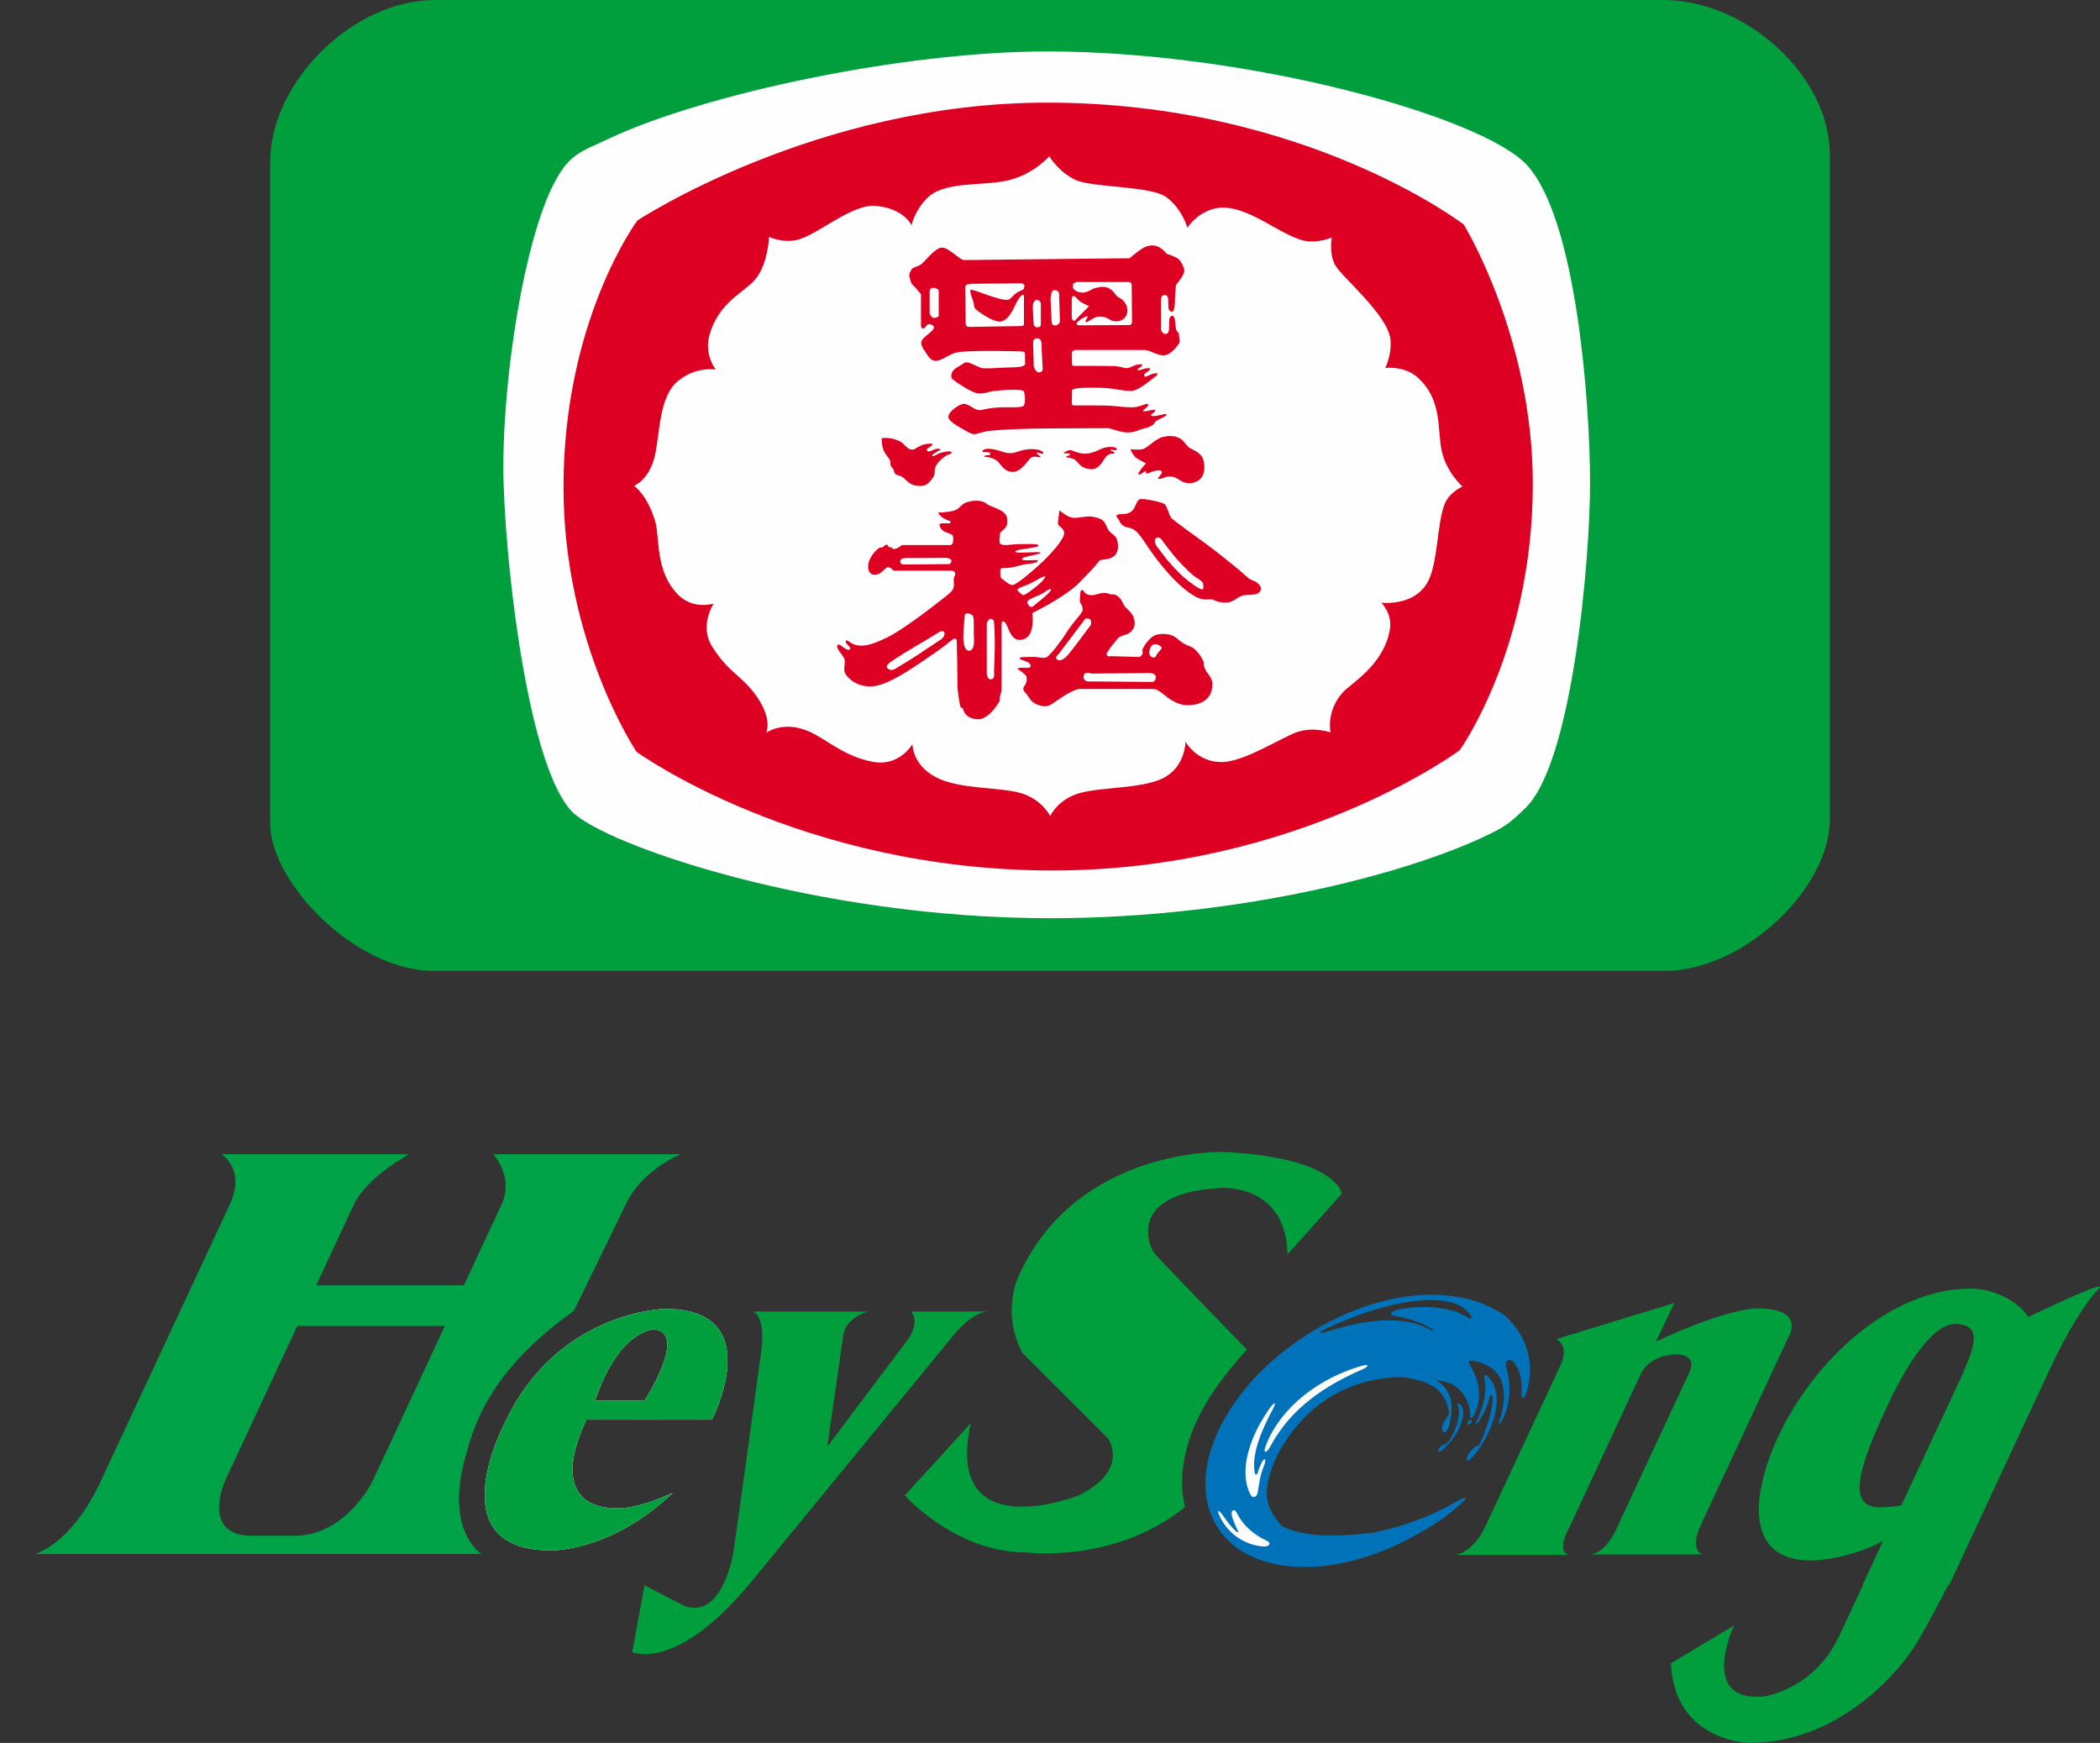 <?xml version="1.0" encoding="UTF-8" standalone="no"?>
<svg
   height="146.023"
   viewBox="0 0 175.935 146.023"
   width="175.935"
   version="1.1"
   id="svg595"
   sodipodi:docname="黑松HeySong _ 黑松股份有限公司 (1).svg"
   inkscape:version="1.1.1 (3bf5ae0d25, 2021-09-20)"
   xmlns:inkscape="http://www.inkscape.org/namespaces/inkscape"
   xmlns:sodipodi="http://sodipodi.sourceforge.net/DTD/sodipodi-0.dtd"
   xmlns="http://www.w3.org/2000/svg"
   xmlns:svg="http://www.w3.org/2000/svg">
  <rect x="0" y="0" width="175.935" height="146.023" fill="#333333" stroke="none"/>
  <defs
     id="defs599" />
  <sodipodi:namedview
     id="namedview597"
     pagecolor="#505050"
     bordercolor="#ffffff"
     borderopacity="1"
     inkscape:pageshadow="0"
     inkscape:pageopacity="0"
     inkscape:pagecheckerboard="1"
     showgrid="false"
     fit-margin-top="0"
     fit-margin-left="0"
     fit-margin-right="0"
     fit-margin-bottom="0"
     inkscape:zoom="4"
     inkscape:cx="62"
     inkscape:cy="75.25"
     inkscape:window-width="3440"
     inkscape:window-height="1411"
     inkscape:window-x="1431"
     inkscape:window-y="-9"
     inkscape:window-maximized="1"
     inkscape:current-layer="g523" />
  <mask
     id="a"
     fill="#ffffff">
    <path
       d="M 0.373,1.037 H 139.025 V 90.757 H 0.373 Z"
       fill="#ffffff"
       fill-rule="evenodd"
       id="path453" />
  </mask>
  <mask
     id="b"
     fill="#ffffff">
    <path
       d="M 3.1906e-4,0.283 H 179.771 V 53.181 H 3.1906e-4 Z"
       fill="#ffffff"
       fill-rule="evenodd"
       id="path456" />
  </mask>
  <g
     fill="none"
     fill-rule="evenodd"
     id="g593"
     transform="translate(-1.934,-4.43)">
    <g
       transform="translate(20,-1)"
       id="g523"
       style="display:inline">
      <path
         d="m 121.316,86.777 c 6.775,0 13.92,-6.953 13.92,-12.712 V 18.429 c 0,-6.778 -7.145,-12.998 -13.92,-12.998 H 18.342 c -6.772,0 -13.776,6.805 -13.776,13.585 v 55.422 c 0,4.797 7.004,12.339 13.776,12.339 z"
         fill="#009e3c"
         id="path461" />
      <path
         d="M 29.208,19.406 C 30.166,18.182 31.075,17.92 33.069,16.99 40.938,13.313 57.521,9.74 69.69,9.74 c 16.811,0 36.438,5.448 40.18,9.532 4.167,4.545 5.277,20.091 5.277,26.624 0,6.536 -1.505,23.633 -5.478,27.286 -0.582,0.533 -1.118,1.183 -2.357,1.828 -6.334,3.308 -20.977,7.347 -37.393,7.347 -19.61,0 -37.256,-6.13 -40.029,-8.902 -3.537,-3.541 -5.488,-19.248 -5.761,-27.416 -0.277,-8.166 1.847,-22.488 5.079,-26.633"
         fill="#fefefe"
         id="path463" />
      <path
         d="m 69.643,14.027 c 21.645,0 34.922,10.215 34.922,10.215 0,0 5.785,9.393 5.785,21.716 0,13.814 -6.122,22.323 -6.122,22.323 0,0 -13.546,10.077 -34.109,10.077 -21.17,0 -34.855,-9.941 -34.855,-9.941 0,0 -6.121,-9.054 -6.121,-22.19 0,-14.022 6.191,-22.326 6.191,-22.326 0,0 14.971,-9.873 34.309,-9.873"
         fill="#de0023"
         id="path465" />
      <path
         d="m 58.304,24.311 c 0,0 0.189,-1.077 1.201,-2.185 1.426,-1.565 4.624,-1.086 6.801,-1.565 2.178,-0.478 3.539,-2.037 3.539,-2.037 0,0 0.749,1.292 2.18,1.972 1.426,0.68 6.4,0.475 7.688,1.494 1.295,1.025 1.704,2.524 1.704,2.524 0,0 0.592,-1.017 1.909,-1.499 2.552,-0.953 5.515,1.975 7.76,2.553 1.191,0.302 2.42,-0.24 2.42,-0.24 0,0 -0.243,1.292 0.267,2.283 0.514,0.987 4.505,4.231 4.658,6.328 0.097,1.257 -0.437,2.314 -0.437,2.314 0,0 1.582,-0.185 2.653,0.754 2.18,1.902 1.671,4.421 2.078,6.226 0.411,1.801 1.733,2.959 1.733,2.959 0,0 -1.102,0.477 -1.495,1.466 -0.645,1.63 -0.555,4.926 -1.401,6.498 -1.121,2.107 -3.909,1.772 -3.909,1.772 0,0 0.976,0.899 0.71,2.311 -0.553,2.959 -3.238,4.421 -3.943,5.211 -1.399,1.562 -1.021,3.335 -1.021,3.335 0,0 -1.468,-0.511 -2.862,0 -1.281,0.466 -4.225,2.369 -6.056,2.479 -2.213,0.143 -3.232,-1.698 -3.232,-1.698 0,0 0.028,1.907 -1.634,2.926 -1.669,1.023 -5.309,0.853 -7.179,1.367 -1.875,0.507 -2.52,1.939 -2.52,1.939 0,0 -0.645,-1.366 -2.418,-1.911 -1.773,-0.541 -5.21,-0.301 -7.18,-1.356 -1.976,-1.057 -1.942,-2.759 -1.942,-2.759 0,0 -1.06,1.866 -3.233,1.494 -2.794,-0.476 -4.253,-2.278 -6.063,-2.785 -1.8,-0.516 -2.955,0.337 -2.955,0.337 0,0 0.538,-1.057 -0.715,-2.924 -1.259,-1.875 -2.468,-2.079 -3.849,-4.359 -1.054,-1.734 0.17,-3.541 0.17,-3.541 0,0 -1.711,0.556 -2.991,-0.744 -1.946,-1.974 -1.512,-4.772 -1.912,-6.13 -0.638,-2.207 -1.767,-2.993 -1.767,-2.993 0,0 1.223,-0.479 1.703,-2.381 0.48,-1.909 0.323,-5 1.937,-6.366 1.528,-1.295 3.201,-0.987 3.201,-0.987 0,0 -0.975,-1.206 -0.547,-2.829 0.787,-2.929 3.055,-3.637 3.986,-4.898 0.947,-1.292 1.023,-3.402 1.023,-3.402 0,0 1.129,0.585 2.452,0.236 1.659,-0.439 4.489,-2.988 6.462,-2.823 2.419,0.206 3.024,1.637 3.024,1.637"
         fill="#fefefe"
         id="path467" />
      <g
         fill="#de0023"
         id="g485">
        <path
           d="m 67.517,60.488 c 0,0 0.763,-0.036 1.156,-0.017 0.389,0.017 0.63,0.133 0.921,0.033 0.289,-0.104 1.29,-1.432 1.664,-2.041 0.631,-1.021 1.38,-1.655 1.38,-1.94 0,-0.289 -0.083,-0.427 -0.187,-0.563 -0.099,-0.134 -0.014,-0.492 -0.014,-0.802 0,-0.305 0.165,-0.388 0.286,-0.204 0.118,0.187 0.273,0.327 0.632,0.34 0.355,0.021 0.658,-0.185 1.067,-0.185 0.409,0 0.425,0.104 0.575,0.118 0.157,0.02 0.243,-0.051 0.482,0.088 0.495,0.289 0.462,0.677 0.748,0.987 0.294,0.301 0.793,0.631 0.766,1.408 -0.017,0.529 -0.511,0.82 -0.72,0.883 -0.201,0.073 -0.538,0.124 -0.707,0.348 -0.169,0.22 -1.023,1.173 -0.909,1.36 0.121,0.187 0.294,0.099 0.294,0.099 l 2.437,0.071 c 0,0 0.233,-0.09 0.275,-0.307 0.033,-0.22 -0.104,-0.188 0.065,-0.492 0.169,-0.31 0.636,-0.946 1.086,-1.062 0.529,-0.13 1.107,-0.08 1.482,0.141 0.372,0.22 0.34,0.271 0.696,0.525 0.36,0.256 0.733,0.27 1.002,0.512 0.276,0.238 0.579,0.631 0.734,0.989 0.151,0.354 -0.051,0.165 0.151,0.662 0.206,0.492 0.65,0.733 0.63,1.329 -0.012,0.596 -0.22,1.426 -1.445,1.683 -1.225,0.256 -1.995,-0.342 -2.498,-0.734 -0.514,-0.393 -0.49,-0.404 -0.8,-0.527 -0.088,-0.038 -0.527,-0.038 -0.527,-0.038 h -5.978 c 0,0 -0.511,0.172 -0.883,0.396 -0.375,0.219 -0.955,0.611 -1.295,0.849 -0.342,0.238 -0.712,0.277 -1.273,0.053 -0.566,-0.222 -0.737,-0.734 -0.87,-0.87 -0.135,-0.133 -0.396,-0.398 -0.207,-0.647 0.288,-0.373 0.207,-0.628 0.207,-0.796 0,-0.173 -0.752,-0.665 -0.752,-0.665 0,0 -0.046,-0.086 0.31,-0.103 0.353,-0.017 0.781,0.103 0.781,-0.168 0,-0.276 -0.505,-0.407 -0.8,-0.511 -0.291,-0.104 0.037,-0.204 0.037,-0.204"
           id="path469" />
        <path
           d="m 75.583,48.863 c -0.185,-0.201 -0.157,-0.323 0.169,-0.354 0.321,-0.041 0.541,0.046 0.938,-0.208 0.388,-0.253 0.434,-0.987 0.762,-1.053 0.325,-0.07 1.805,0.24 2.041,0.408 0.238,0.173 0.365,0.935 0.575,1.173 0.226,0.238 1.926,1.446 3.034,2.263 1.241,0.918 2.9,2.284 3.198,2.571 0.393,0.376 0.344,0.27 0.735,0.459 0.8,0.391 0.612,1.02 0.015,1.105 -0.594,0.088 -0.834,0 -1.174,0.153 -0.342,0.157 -0.711,0.58 -1.395,0.534 -0.683,-0.057 -0.736,-0.192 -0.974,-0.262 -0.236,-0.064 -0.508,0.105 -1.102,-0.097 -0.596,-0.206 -1.739,-1.043 -2.992,-2.554 -1.264,-1.516 -1.805,-2.639 -2.29,-3.051 -0.472,-0.405 -0.696,-0.233 -1.052,-0.46 -0.354,-0.219 -0.303,-0.423 -0.49,-0.626"
           id="path471" />
        <path
           d="m 76.637,43.061 c 0,0 0.575,0.085 1.008,0 0.42,-0.085 1.07,-0.871 1.698,-1.019 0.628,-0.16 1.207,-0.086 1.567,0.2 0.354,0.288 0.421,0.579 0.814,0.782 0.395,0.208 0.902,0.427 1.036,0.973 0.138,0.543 0.12,1.343 -0.424,1.685 -0.546,0.34 -0.985,0.238 -1.291,0.12 -0.303,-0.12 -0.562,-0.408 -0.976,-0.446 -0.406,-0.032 -0.42,0.038 -0.793,0.153 -0.374,0.118 -0.374,0 -0.189,-0.204 0.189,-0.199 0.257,-0.304 0.123,-0.427 -0.138,-0.117 -0.735,0.039 -0.885,0.123 -0.157,0.085 -0.378,0.105 -0.378,0.105 v -0.209 c 0,0 -0.151,0.02 -0.275,0.136 -0.114,0.123 -0.522,0.291 -0.303,-0.067 0.222,-0.353 0.578,-0.714 0.578,-0.714 0,0 -0.388,-0.187 -0.743,-0.408 -0.363,-0.221 -0.567,-0.782 -0.567,-0.782"
           id="path473" />
        <path
           d="m 71.18,43.272 c 0.215,-0.118 0.43,-0.173 0.631,-0.078 0.206,0.103 0.708,0.267 1.142,0.243 0.437,-0.028 0.888,-0.232 1.181,-0.375 0.296,-0.148 0.592,-0.189 0.892,-0.189 0.178,0 0.372,0.037 0.453,0.129 0.088,0.098 -0.053,0.193 -0.201,0.147 -0.157,-0.049 -0.284,-0.06 -0.284,-0.019 0,0.143 0.12,0.076 0.209,0.129 0.099,0.049 0.167,0.194 -0.03,0.179 -0.196,-0.019 -0.42,0.083 -0.57,0.236 -0.15,0.155 -0.528,1.067 -1.195,1.067 -0.659,0 -0.967,-0.303 -1.166,-0.541 -0.196,-0.233 -0.372,-0.34 -0.541,-0.383 -0.168,-0.037 -0.228,-0.058 -0.355,-0.058 -0.133,0 -0.114,-0.11 0.062,-0.146 0.191,-0.032 0.264,-0.168 0.046,-0.187 -0.189,-0.017 -0.027,-0.032 -0.221,-0.017 -0.196,0.017 -0.262,-0.015 -0.053,-0.136"
           id="path475" />
        <path
           d="m 64.37,43.098 c 0.175,-0.076 0.329,-0.073 0.521,-0.064 0.308,0.02 0.741,0.144 1.045,0.246 0.297,0.104 0.419,0.111 0.694,0.111 0.27,0 0.462,-0.095 0.765,-0.187 0.309,-0.092 0.628,-0.15 1.006,-0.15 0.379,0 0.776,0.092 0.892,0.243 0.122,0.155 0.071,0.178 -0.135,0.127 -0.202,-0.046 -0.333,-0.117 -0.369,-0.039 -0.046,0.077 0.102,0.084 0.24,0.222 0.141,0.136 0.109,0.17 -0.121,0.115 -0.224,-0.051 -0.411,-0.056 -0.611,0.058 -0.157,0.097 -0.779,1.186 -1.52,1.186 -0.742,0 -1.025,-0.705 -1.302,-0.92 -0.279,-0.211 -0.652,-0.324 -0.854,-0.324 -0.201,0 -0.357,-0.071 -0.135,-0.127 0.23,-0.058 0.418,0.012 0.418,-0.143 0,-0.155 -0.298,-0.13 -0.512,-0.146 -0.214,-0.019 -0.201,-0.133 -0.021,-0.208"
           id="path477" />
        <path
           d="m 62.685,27.216 c 0.336,0 13.885,-0.15 13.885,-0.15 0,0 0.555,-0.495 1.04,-0.802 0.472,-0.304 0.921,-0.318 1.217,-0.217 0.483,0.148 0.854,0.645 0.854,0.645 0,0 0.802,0.253 1.006,0.457 0.204,0.205 0.354,0.462 0.46,0.867 0.092,0.4 -0.696,1.292 -0.696,1.292 0,0 -0.053,0.699 -0.075,1.025 -0.013,0.322 0.021,1.262 -0.289,1.205 -0.303,-0.051 -0.267,-0.444 -0.267,-0.444 l -0.019,-0.663 c 0,0 -0.051,-0.289 -0.291,-0.289 -0.233,0 -0.301,0.256 -0.301,0.256 v 2.657 c 0,0 0.083,0.337 0.356,0.353 0.267,0.019 0.303,-0.337 0.303,-0.337 l 0.037,-0.949 c 0,0 0.066,-0.227 0.219,-0.227 0.153,0 0.227,0.131 0.247,0.375 0.026,0.299 0.07,0.607 0.092,0.761 0.028,0.149 0.176,0.186 0.222,0.355 0.041,0.173 0.122,0.612 0.056,0.765 -0.075,0.155 -0.664,0.962 -1.188,1.038 -0.527,0.084 -1.273,-0.378 -1.544,-0.417 -0.277,-0.032 -0.208,-0.021 -0.208,-0.021 h -5.824 c 0,0 -0.244,0.04 -0.244,0.277 0,0.27 0.012,0.783 0.012,0.885 0,0.104 0.005,0.17 0.135,0.17 0.131,0 3.26,-0.009 3.61,0.033 0.349,0.044 0.55,0.136 0.802,0.153 0.259,0.017 0.567,-0.186 0.769,-0.252 0.204,-0.066 0.518,-0.086 0.56,-0.038 0.044,0.056 -0.063,0.155 -0.233,0.273 -0.176,0.122 -0.157,0.155 -0.123,0.196 0.033,0.044 0.407,-0.09 0.557,-0.135 0.157,-0.045 0.451,-0.032 0.451,-0.032 0,0 0.063,0.092 -0.08,0.201 -0.147,0.109 -0.392,0.289 -0.392,0.289 0,0 -0.034,0.121 0.021,0.189 0.065,0.065 0.243,-0.025 0.243,-0.025 0,0 0.236,-0.114 0.366,-0.165 0.136,-0.056 0.471,-0.076 0.471,-0.076 0,0 0.031,0.136 -0.109,0.226 -0.15,0.099 -1.439,1.263 -2.086,1.263 -0.647,0 -1.38,-0.179 -1.961,-0.23 -0.573,-0.051 -2.431,-0.099 -2.857,0.072 -0.131,0.046 -0.143,0.134 -0.143,0.134 0,0 -0.02,0.911 -0.02,1.072 0,0.16 0.163,0.169 0.163,0.169 0,0 2.597,-0.026 3.218,0.034 0.618,0.06 1.618,0.172 2.004,0.097 0.393,-0.066 0.928,-0.333 0.989,-0.252 0.174,0.219 -0.524,0.511 -0.391,0.592 0.133,0.089 0.909,-0.18 0.969,-0.095 0.136,0.183 -0.378,0.347 -0.303,0.458 0.136,0.204 1.254,-0.211 1.288,-0.104 0.069,0.222 -0.881,0.444 -0.985,0.698 -0.104,0.257 -0.585,0.434 -0.883,0.492 -0.482,0.104 -0.701,0.34 -1.367,0.34 -0.52,0 -0.815,-0.136 -1.234,-0.25 -0.43,-0.122 -0.33,-0.107 -0.33,-0.107 0,0 -3.247,0.017 -4.981,0.017 -1.736,0 -4.563,0.104 -5.278,0.243 -0.717,0.131 -0.748,0.252 -1.123,0.236 -0.182,-0.009 -0.6,-0.254 -1.059,-0.521 -0.499,-0.288 -1.021,-0.607 -1.037,-0.914 -0.006,-0.486 0.975,-1.103 1.299,-1.103 0.391,0 0.898,0.515 1.271,0.529 0.378,0.017 0.664,-0.24 2.302,-0.24 0.318,0 1.207,0.034 1.408,-0.102 0.207,-0.134 0.155,-1.036 0.037,-1.239 -0.149,-0.24 -2.366,-0.069 -2.74,0.019 -0.38,0.08 -0.544,0.185 -1.056,0.166 -0.514,-0.018 -1.931,-0.973 -2.193,-1.225 -0.186,-0.172 -0.045,-0.557 0.093,-0.71 0.234,-0.253 0.479,-0.344 0.707,-0.483 0.269,-0.168 0.15,-0.18 0.42,-0.187 0.273,-0.007 0.953,0.402 1.23,0.47 0.27,0.069 1.105,0.007 1.753,-0.024 0.639,-0.034 1.476,-0.017 1.716,-0.136 0.054,-0.028 0.173,-0.067 0.178,-0.155 0.002,-0.208 0.002,-0.659 -0.009,-0.934 -0.006,-0.08 -0.098,-0.102 -0.15,-0.121 -0.134,-0.051 -4.616,-0.121 -5.497,0.053 C 61.476,35.073 60.912,35.621 60.368,35.659 c -0.549,0.033 -0.767,-0.581 -0.989,-0.869 -0.22,-0.289 -0.328,-0.6 -0.236,-0.799 0.205,-0.444 1.215,-0.904 1.004,-1.21 -0.118,-0.167 -0.237,-0.187 -0.38,-0.187 -0.262,0 -0.221,0.325 -0.505,0.354 -0.17,0.02 -0.17,-0.218 -0.17,-0.218 v -2.651 c 0,0 -0.559,-0.669 -0.733,-0.834 -0.168,-0.179 -0.185,-0.495 -0.239,-0.649 -0.05,-0.154 0.054,-0.413 0.202,-0.617 0.159,-0.2 0.494,-0.185 0.821,-0.437 0.322,-0.258 1.123,-1.349 1.701,-1.368 0.58,-0.014 1.494,1.04 1.841,1.04"
           id="path479" />
        <path
           d="m 55.805,42.141 c 0,0 -0.031,0.698 0.206,1.123 0.238,0.428 0.373,0.529 0.457,0.666 0.085,0.134 0.021,0.321 0.104,0.527 0.085,0.204 0.207,0.252 0.207,0.252 0,0 0.054,0.323 0.185,0.446 0.131,0.12 0.423,0.097 0.663,0.307 0.243,0.205 0.548,0.625 1.212,0.678 0.667,0.051 0.844,-0.187 1.121,-0.514 0.444,-0.505 0.17,-0.645 0.361,-1.104 0.166,-0.417 0.779,-0.911 1.066,-1.004 0.483,-0.153 0.239,-0.307 -0.032,-0.27 -0.269,0.032 -0.644,0.099 -0.843,0.212 -0.63,0.37 -0.553,0.09 -0.279,-0.056 0.277,-0.156 0.155,-0.124 0.368,-0.226 0.208,-0.102 0.22,-0.118 -0.089,-0.155 -0.295,-0.027 -0.692,0.335 -0.857,0.196 -0.173,-0.134 -0.035,-0.213 0.144,-0.321 0.303,-0.188 0.247,-0.239 0.24,-0.283 -0.011,-0.044 -0.426,-0.008 -0.675,0.044 -0.206,0.045 -0.366,0.153 -0.613,0.273 -0.251,0.12 -0.129,0.165 -0.447,0.165 -0.311,0 -0.605,-0.47 -0.899,-0.64 -0.756,-0.46 -1.6,-0.317 -1.6,-0.317"
           id="path481" />
        <path
           d="m 60.521,48.371 c 0,0 0.812,0 1.362,-0.169 0.543,-0.17 0.508,-0.582 1.223,-0.746 0.68,-0.167 1.228,-0.043 1.463,0.163 0.238,0.209 0.549,0.24 1.089,0.514 0.548,0.27 0.65,0.544 0.65,0.813 0,0.276 0.065,0.477 -0.201,0.754 -0.276,0.269 -0.395,0.322 -0.395,0.49 0,0.172 -0.12,0.666 0.034,0.802 0.157,0.131 0.46,0.116 0.92,0.066 0.46,-0.049 1.092,-0.049 1.702,-0.049 0.615,0 0.802,0.155 0.252,0.271 -0.544,0.118 -1.631,0.185 -1.631,0.372 0,0.193 2.11,-0.066 2.11,0.089 0,0.155 -1.548,0.304 -1.548,0.527 0,0.22 1.357,0 1.34,0.134 -0.031,0.259 -1.015,0.259 -1.424,0.378 -0.411,0.118 -0.647,0.168 -0.973,0.221 -0.32,0.046 -0.511,-0.025 -0.697,0.065 -0.103,0.053 -0.077,0.735 0.015,0.8 0.297,0.209 0.63,0.563 0.942,0.578 0.302,0.018 1.801,-1.258 2.6,-2.023 0.802,-0.768 1.736,-1.872 1.736,-2.316 0,-0.439 -0.471,-0.538 -0.515,-0.783 -0.028,-0.236 0.122,-1.137 0.122,-1.137 0,0 0.578,0.524 1.054,0.612 0.476,0.084 1.125,-0.154 1.639,-0.088 0.508,0.07 0.896,0.208 1.082,0.497 0.187,0.284 0.207,0.511 0.413,0.744 0.204,0.24 0.514,0.34 0.613,0.647 0.102,0.31 0.238,1.021 -0.22,1.417 -0.466,0.388 -1.089,0.22 -1.244,0.407 -0.561,0.698 -1.125,1.259 -1.703,1.853 -0.58,0.595 -1.926,1.447 -2.539,1.787 -0.609,0.34 -1.373,0.735 -1.373,0.735 0,0 0.253,1.778 -0.631,2.146 -1.362,0.559 -1.327,-1.475 -1.838,-1.457 -0.079,0 -0.103,0.192 -0.103,0.192 v 5.619 c 0,0 -0.103,0.359 -0.137,0.456 -0.037,0.107 0.034,0.311 -0.067,0.478 -0.108,0.169 -0.917,1.53 -1.823,1.459 -0.898,-0.063 -1.117,-0.574 -1.189,-0.809 -0.067,-0.243 -0.194,-0.078 -0.24,-0.259 -0.053,-0.202 -0.237,-1.17 -0.237,-1.749 0,-0.582 -0.067,-3.814 -0.067,-3.814 0,0 0.015,-0.066 -0.107,-0.115 -0.112,-0.051 -0.32,0.097 -0.201,0.03 0.122,-0.07 -0.46,0.359 -0.899,0.701 -0.444,0.337 -2.536,1.782 -3.287,2.21 -0.748,0.425 -1.858,1.094 -2.843,1.054 -0.983,-0.033 -1.703,-0.538 -2.023,-1.123 -0.173,-0.305 0.069,-0.836 -0.052,-1.17 -0.121,-0.342 -0.389,-0.51 -0.562,-0.892 -0.168,-0.372 0.103,-0.388 0.324,-0.204 0.222,0.188 0.544,0.398 0.682,0.294 0.134,-0.105 0,-0.202 -0.207,-0.427 -0.207,-0.221 -0.185,-0.441 0.104,-0.27 0.291,0.17 0.406,0.343 1.019,0.374 0.611,0.03 1.31,-0.252 2.213,-0.679 0.903,-0.431 2.657,-1.704 3.369,-2.25 0.715,-0.54 1.767,-1.34 2.043,-1.634 0.273,-0.289 0.17,-0.725 0.17,-0.954 0,-0.218 0.134,-0.354 0.134,-0.525 0,-0.17 -0.269,-0.236 -0.269,-0.236 h -4.901 c 0,0 -0.224,-0.307 -0.477,-0.291 -0.256,0.017 -0.565,0.698 -1.159,0.631 -0.598,-0.071 -0.527,-0.799 -0.426,-1.109 0.104,-0.302 0.341,-0.712 0.703,-1.017 0.355,-0.308 0.231,-0.067 0.42,-0.172 0.191,-0.104 0.222,-0.237 0.356,-0.222 0.14,0.017 0.05,0.05 0.17,0.169 0.117,0.116 0.272,0.034 0.272,0.034 0,0 -0.046,0.172 0.225,0.155 0.271,-0.018 0.612,-0.325 0.612,-0.325 h 4.081 c 0,0 0.114,-0.017 0.175,-0.153 0.059,-0.138 0.083,-0.572 -0.022,-0.682 -0.101,-0.111 -0.566,-0.211 -0.77,-0.356 -0.283,-0.194 -0.307,-0.492 -0.307,-0.492 0,0 -0.046,-0.127 0.218,-0.138 0.263,-0.006 0.677,0 0.677,0 l 0.009,-0.192 c 0,0 -0.189,-0.027 -0.533,-0.215 -0.34,-0.186 -0.499,-0.492 -0.499,-0.492"
           id="path483" />
      </g>
      <g
         fill="#fefefe"
         id="g521">
        <path
           d="m 67.72,30.175 v 2.367 c 0,0.189 -0.086,0.204 -0.24,0.204 -0.206,0 -4.031,0.072 -4.326,0.072 -0.286,0 -0.318,-0.155 -0.318,-0.324 0,-0.169 -0.033,-2.707 -0.033,-2.947 0,-0.238 0.12,-0.301 0.303,-0.301 0.188,0 0.07,-0.039 0.07,-0.039 0,0 3.999,-0.044 4.218,-0.044 0.224,0 0.363,0.083 0.363,0.214 0,0.393 -0.218,0.329 -0.531,0.511 -0.492,0.286 -0.596,0.647 -0.885,0.663 -0.456,0.028 -1.207,-0.253 -1.631,-0.391 -0.427,-0.136 -1.333,-0.51 -1.449,-0.44 -0.15,0.085 0.173,0.78 0.237,1.071 0.072,0.288 0,0.343 0.153,0.511 0.154,0.172 1.347,1.054 2.024,1.07 0.68,0.017 1.127,-0.985 1.366,-1.483 0.51,-1.036 0.68,-0.715 0.68,-0.715"
           id="path487" />
        <path
           d="m 72.093,29.059 h 4.39 c 0.155,0 0.262,0.083 0.262,0.218 0,0.136 0.03,3.049 0.03,3.134 0,0.083 -0.067,0.252 -0.221,0.252 -0.153,0 -3.997,0.019 -4.2,0.019 -0.206,0 -0.327,-0.121 -0.109,-0.308 0.221,-0.186 0.312,-0.259 0.553,-0.375 0.391,-0.185 0.247,0.035 0.163,0.155 -0.083,0.116 -0.202,0.407 0.179,0.179 0.388,-0.23 0.599,-0.385 0.959,-0.385 0.634,0 0.791,0.378 1.251,0.398 0.449,0.028 0.712,-0.148 0.871,-0.365 0.162,-0.211 0.278,-0.662 0.009,-1.112 -0.262,-0.454 -0.488,-0.411 -0.718,-0.631 -0.225,-0.22 -0.278,-0.432 -0.662,-0.652 -0.381,-0.224 -0.917,-0.083 -1.204,-0.011 -0.29,0.067 -0.643,0.434 -1.161,0.363 -0.517,-0.064 -0.663,-0.392 -0.663,-0.392 V 29.202 Z"
           id="path489" />
        <path
           d="m 73.172,31.079 -1.065,1.075 c 0,0 -0.095,0.204 -0.237,0.134 -0.136,-0.066 -0.146,-0.238 -0.146,-0.238 v -1.581 c 0,0 0.033,-0.245 0.155,-0.245 0.121,0 0.395,0.363 0.58,0.492 0.186,0.125 0.712,0.363 0.712,0.363"
           id="path491" />
        <path
           d="m 78.766,50.531 c 0.221,-0.163 0.391,0 0.478,0.101 0.082,0.104 0.826,1.14 1.424,1.789 0.596,0.645 1.069,1.125 1.482,1.393 0.412,0.273 0.579,0.342 0.594,0.647 0.017,0.308 0.065,0.582 -0.765,0 -0.626,-0.44 -1.057,-0.781 -1.768,-1.563 -0.717,-0.785 -0.967,-1.208 -1.278,-1.587 -0.303,-0.372 -0.29,-0.696 -0.167,-0.78"
           id="path493" />
        <path
           d="m 72.712,62.129 c -0.007,0.342 0.33,0.389 0.33,0.389 l 5.461,0.044 c 0,0 0.245,-0.031 0.263,-0.389 C 78.782,61.813 78.274,61.813 78.274,61.813 l -4.902,0.05 c 0,0 -0.172,-0.085 -0.37,-0.066 -0.141,0.013 -0.277,0.092 -0.289,0.333"
           id="path495" />
        <path
           d="m 70.48,60.673 c -0.213,-0.185 0.129,-0.423 0.129,-0.423 l 2.247,-2.982 c 0,0 0.308,-0.083 0.427,0.072 0.121,0.153 0.039,0.441 0.039,0.441 0,0 -1.724,2.35 -2.031,2.639 -0.301,0.288 -0.611,0.441 -0.812,0.252"
           id="path497" />
        <path
           d="m 64.605,57.61 c 0,0 0.23,-0.483 0.425,-0.308 0.031,0.033 0.151,0.033 0.168,0.16 0.14,1.077 0.052,3.601 0.02,3.941 -0.037,0.393 0.131,0.904 -0.254,0.938 -0.394,0.034 -0.359,-0.614 -0.359,-0.614 z"
           id="path499" />
        <path
           d="m 62.766,56.946 c 0.025,-0.218 0.529,-0.121 0.667,0.07 0.137,0.185 0.065,1.276 0.086,1.615 0.009,0.34 0.117,1.29 -0.383,1.312 -0.37,0.015 -0.451,-0.499 -0.488,-0.888 -0.036,-0.391 0.05,-1.436 0.117,-2.11"
           id="path501" />
        <path
           d="m 56.263,61.371 c 0.305,0.425 0.85,-0.017 0.85,-0.017 0,0 1.334,-0.801 1.928,-1.206 0.593,-0.414 1.454,-0.957 1.784,-1.191 0.359,-0.259 0.368,-0.931 -0.282,-0.527 -0.704,0.424 -1.264,0.779 -1.946,1.167 -0.679,0.395 -1.212,0.737 -1.686,1.045 -0.473,0.301 -0.783,0.543 -0.647,0.728"
           id="path503" />
        <path
           d="m 57.356,52.451 c 0.012,-0.218 0.307,-0.266 0.307,-0.266 l 3.574,-0.017 c 0,0 0.417,0.052 0.407,0.253 -0.019,0.357 -0.374,0.272 -0.374,0.272 l -3.54,0.03 c 0,0 -0.388,0.056 -0.374,-0.272"
           id="path505" />
        <path
           d="m 68.074,56.08 c -0.131,-0.218 -0.116,-0.322 0.307,-0.524 0.431,-0.206 0.73,-0.285 1.054,-0.514 0.534,-0.376 0.721,-0.31 0.393,0.032 -0.32,0.342 -0.92,0.8 -1.086,0.935 -0.174,0.136 -0.409,0.494 -0.667,0.071"
           id="path507" />
        <path
           d="m 67.238,54.972 c -0.182,-0.187 0.091,-0.291 0.395,-0.407 0.309,-0.122 0.529,-0.192 1.007,-0.459 1.002,-0.581 1.002,-0.444 0.663,-0.049 -0.337,0.386 -1.023,0.883 -1.327,1.084 -0.31,0.207 -0.38,0.151 -0.477,0.052 -0.107,-0.101 -0.069,-0.037 -0.262,-0.221"
           id="path509" />
        <path
           d="m 60.113,29.546 c 0.374,0 0.465,0.233 0.465,0.233 v 2.127 c 0,0 -0.091,0.16 -0.398,0.16 -0.206,0 -0.362,-0.359 -0.362,-0.359 v -1.691 c 0,0 -0.082,-0.47 0.295,-0.47"
           id="path511" />
        <path
           d="m 68.778,30.552 c 0.303,-0.012 0.356,0.308 0.356,0.308 v 1.785 c 0,0 0,0.205 -0.276,0.205 -0.275,0 -0.322,-0.233 -0.322,-0.233 0,0 -0.052,-0.754 -0.052,-0.941 0,-0.187 -0.032,-0.51 -0.014,-0.696 0.014,-0.187 0.15,-0.418 0.308,-0.427"
           id="path513" />
        <path
           d="m 70.267,29.736 c 0.308,0 0.395,0.202 0.395,0.305 0,0.102 0.07,2.081 0.07,2.246 0,0.174 -0.102,0.375 -0.389,0.408 -0.291,0.035 -0.307,-0.307 -0.307,-0.307 l -0.089,-1.937 c 0,0 0.021,-0.716 0.32,-0.716"
           id="path515" />
        <path
           d="m 68.825,33.767 c 0.272,0 0.393,0.279 0.374,0.55 -0.015,0.265 0.089,1.798 0.089,2.023 0,0.22 -0.176,0.298 -0.359,0.286 -0.176,-0.005 -0.392,-0.388 -0.392,-0.543 0,-0.153 -0.052,-2.041 -0.052,-2.041 0,0 0.069,-0.275 0.34,-0.275"
           id="path517" />
        <path
           d="m 78.357,60.428 c 0.194,0.136 0.383,0.141 0.485,-0.143 0.065,-0.192 0.417,-0.463 0.296,-0.417 0.138,-0.053 0.182,-0.207 -0.032,-0.342 -0.213,-0.134 -0.428,-0.17 -0.594,-0.071 -0.176,0.104 -0.286,0.413 -0.291,0.599 -0.005,0.189 0.046,0.302 0.136,0.374"
           id="path519" />
      </g>
    </g>
    <g
       transform="translate(0,99)"
       id="g591">
      <path
         d="m 33.143,29.523 c 0,0 -2.213,4.571 -6.532,4.571 h -3.565 c -4.319,0 -2.273,-4.571 -2.273,-4.571 l 6.065,-13.003 h 12.368 z M 43.262,2.129 c 0,0 1.768,1.908 0.685,4.235 l -3.152,6.748 h -12.371 l 3.149,-6.748 c 1.085,-2.327 4.633,-4.235 4.633,-4.235 h -15.715 c 0,0 2.07,1.259 0.683,4.235 0,0 -8.585,18.408 -10.8,23.159 -2.519,5.402 -5.53,6.096 -5.53,6.096 h 37.421 c 0,0 -3.073,-1.91 -1.36,-8.063 0.659,-2.371 1.799,-7.112 9.104,-12.3 2.824,-5.749 4.333,-8.892 4.333,-8.892 1.388,-2.976 4.632,-4.235 4.632,-4.235 z"
         fill="#00a248"
         id="path527" />
      <g
         fill="#009e3c"
         id="g537">
        <path
           d="m 109.803,10.52 4.552,-5.095 c 0,0 -0.436,-3.054 -10.013,-3.49 0,0 -12.067,-0.331 -16.961,10.171 0,0 -1.691,3.101 0.218,6.68 l 7.162,7.159 c 0,0 1.884,2.623 -2.461,4.772 0,0 -11.323,4.468 -9.041,-6.054 l -5.521,6.054 c 0,0 4.224,4.775 10.183,4.775 0,0 7.391,0.965 13.295,-3.806 -0.629,-2.387 -0.049,-5.232 1.256,-7.795 1.394,-2.731 3.942,-5.407 3.925,-5.392 0,0 -6.966,-7.176 -7.741,-8.059 -0.373,-0.434 -2.557,-5.084 5.66,-5.49 0,0 5.374,-0.323 5.486,5.569"
           id="path529" />
        <path
           d="m 142.207,14.589 -9.872,3.025 c 0,0 1.118,0.514 0.331,2.206 l -6.236,13.376 c 0,0 -0.884,2.177 -2.544,2.494 h 9.53 c 0,0 -1.214,-0.03 0.014,-2.336 l 6.018,-12.919 c 0,0 0.72,-1.537 3.026,-1.537 0,0 1.694,0 0.977,1.537 l -5.951,12.762 c 0,0 -0.868,2.356 -2.378,2.464 h 9.443 c 0,0 -1.141,-0.326 -0.145,-2.464 l 7.316,-15.684 c 0,0 1.608,-2.461 -2.55,-2.461 0,0 -2.228,-0.157 -8.516,2.77 z"
           id="path531" />
        <path
           d="m 74.661,15.306 h -9.624 c 0,0 1.123,0.34 0.636,3.59 0,0 -2.012,14.768 -2.306,16.632 0,0 -0.9,5.608 -4.078,4.446 l -3.36,-1.726 -1.028,5.592 c 0,0 3.644,1.726 9.844,-5.73 l 16.938,-20.651 c 0,0 1.381,-1.886 2.884,-2.154 h -6.318 c 0,0 0.823,0.745 -0.214,2.294 l -6.794,9.035 1.336,-9.32 c 0,0 0.089,-1.414 2.086,-2.009"
           id="path533" />
        <path
           d="m 166.074,21.158 -4.842,10.374 c -0.413,0.131 -1.47,0.175 -1.864,0.175 -3.056,0 -1.244,-4.362 0.794,-8.725 1.39,-2.982 3.691,-6.769 5.712,-6.636 1.913,0.137 1.795,1.384 0.199,4.812 m 5.796,-5.398 c -1.015,-1.472 -2.998,-2.37 -4.872,-2.37 -6.685,0 -13.123,6.029 -16.086,12.394 -2.248,4.807 -2.836,10.376 2.712,10.376 1.573,0 4.183,-0.577 6.082,-1.648 l -1.729,3.708 h 0.037 c -0.97,2.074 -1.884,4.016 -1.987,4.247 -2.159,4.628 -6.431,5.105 -6.431,5.105 -5.394,0.37 -2.382,-5.96 -2.382,-5.96 l -5.292,3.16 c 0.277,6.56 6.529,6.682 6.529,6.682 8.734,0 13.768,-7.906 13.768,-7.906 0.556,-0.836 1.81,-3.136 2.939,-5.327 h 0.08 l 1.451,-3.11 7.122,-15.288 c 1.352,-2.894 2.987,-5.478 3.964,-6.432 0.977,-0.958 -5.904,2.37 -5.904,2.37"
           id="path535" />
      </g>
      <path
         d="m 55.924,22.78 h -4.134 c 1.972,-5.918 4.927,-5.986 4.927,-5.986 2.929,0.286 -0.793,5.986 -0.793,5.986 m 1.732,-7.694 c 0,0 -9.04,0.14 -13.429,9.546 0,0 -5.698,10.69 3.857,10.69 0,0 5.056,0.14 10.235,-4.847 0,0 -3.155,1.571 -5.156,1.286 0,0 -5.627,0.162 -2.104,-7.394 h 10.526 c 0,0 4.764,-9.281 -3.929,-9.281"
         fill="#fefefe"
         id="path539" />
      <path
         d="m 55.924,22.78 h -4.134 c 1.972,-5.918 4.927,-5.986 4.927,-5.986 2.929,0.286 -0.793,5.986 -0.793,5.986 m 1.732,-7.694 c 0,0 -9.04,0.14 -13.429,9.546 0,0 -5.698,10.69 3.857,10.69 0,0 5.056,0.14 10.235,-4.847 0,0 -3.155,1.571 -5.156,1.286 0,0 -5.627,0.162 -2.104,-7.394 h 10.526 c 0,0 4.764,-9.281 -3.929,-9.281"
         fill="#009e3c"
         id="path541" />
      <g
         fill="#0072ba"
         id="g581">
        <path
           d="m 125.203,24.578 c 0.052,-0.101 0.022,-0.19 -0.052,-0.194 -0.086,0 -0.197,0.079 -0.251,0.187 -0.054,0.103 -0.03,0.19 0.054,0.194 0.086,0 0.197,-0.079 0.248,-0.187"
           id="path543" />
        <path
           d="m 126.288,20.889 c 0.214,0.797 0.096,2.142 -0.728,3.772 -0.071,0.143 0.011,0.173 0.119,0.035 0.584,-0.752 0.886,-1.564 1.027,-2.14 0.067,-0.293 0.259,-0.317 0.276,-0.064 0.052,0.912 -0.448,2.459 -0.968,3.674 -0.011,0.019 -0.018,0.047 -0.032,0.068 -0.157,0.384 -0.265,0.324 -0.265,0.324 v 0.006 c -0.133,-0.006 -0.412,0.228 -0.647,0.547 -0.241,0.342 -0.347,0.644 -0.224,0.677 0.124,0.04 0.415,-0.206 0.666,-0.539 1.537,-1.957 2.641,-5.011 1.014,-6.553 -0.15,-0.14 -0.298,-0.054 -0.236,0.192"
           id="path545" />
        <path
           d="m 125.152,24.383 c -0.086,0 -0.197,0.079 -0.251,0.187 -0.054,0.103 -0.03,0.19 0.054,0.194 0.086,0 0.197,-0.079 0.248,-0.187 0.052,-0.101 0.022,-0.19 -0.052,-0.194"
           id="path547" />
        <path
           d="m 122.986,26.443 c -0.096,-0.022 -0.494,0.128 -0.544,0.516 -0.059,0.384 0.578,-0.293 0.578,-0.293 v -0.005 c 1.144,-1.027 2.044,-3.098 1.138,-3.654 -0.066,-0.038 -0.13,0.06 -0.088,0.155 0.23,0.59 0.071,1.621 -0.679,2.906 -0.169,0.222 -0.332,0.389 -0.406,0.374"
           id="path549" />
        <path
           d="m 129.424,22.372 c -0.014,-0.066 -0.017,-0.16 -0.017,-0.278 0,0.119 0.002,0.212 0.017,0.278"
           id="path551" />
        <path
           d="m 103.341,27.036 c -0.9,3.024 -0.317,5.656 1.444,7.406 -1.76,-1.751 -2.344,-4.382 -1.444,-7.406"
           id="path553" />
        <path
           d="m 123.319,23.687 c 0,0.01 0,0.025 0.005,0.035 -0.005,-0.01 -0.005,-0.025 -0.005,-0.035"
           id="path555" />
        <path
           d="m 125.173,24.226 c -0.019,0 -0.025,-0.01 -0.04,-0.024 0.014,0.014 0.02,0.024 0.04,0.024"
           id="path557" />
        <path
           d="m 127.885,21.746 c 0.098,0.625 0.032,1.289 -0.098,1.864 0.131,-0.575 0.197,-1.238 0.098,-1.864"
           id="path559" />
        <path
           d="m 107.241,36.015 c -0.974,-0.386 -1.802,-0.914 -2.456,-1.573 0.654,0.659 1.482,1.187 2.456,1.573"
           id="path561" />
        <path
           d="m 122.759,25.131 c 0,-0.032 0,-0.068 0.002,-0.103 -0.002,0.035 -0.002,0.071 -0.002,0.103"
           id="path563" />
        <path
           d="m 103.341,27.036 c 0.11,-0.371 0.248,-0.757 0.408,-1.144 -0.16,0.386 -0.298,0.773 -0.408,1.144"
           id="path565" />
        <path
           d="m 129.499,22.555 c -0.022,-0.007 -0.044,-0.037 -0.059,-0.089 0.014,0.052 0.037,0.082 0.059,0.089"
           id="path567" />
        <path
           d="m 129.499,22.555 c 0.094,0.059 0.253,-0.236 0.361,-0.61 -0.108,0.373 -0.268,0.668 -0.361,0.61"
           id="path569" />
        <path
           d="m 127.885,21.746 c -0.071,-0.44 -0.224,-0.868 -0.506,-1.23 0.282,0.362 0.436,0.79 0.506,1.23"
           id="path571" />
        <path
           d="m 127.608,24.65 c -0.032,0.035 -0.066,0.054 -0.084,0.044 0.018,0.01 0.052,-0.01 0.084,-0.044"
           id="path573" />
        <path
           d="m 124.102,31.138 c 0.174,-0.094 0.332,-0.167 0.443,-0.202 -0.11,0.035 -0.269,0.108 -0.443,0.202"
           id="path575" />
        <path
           d="m 127.524,24.554 c -0.012,0.084 -0.012,0.128 0,0.14 -0.012,-0.012 -0.012,-0.056 0,-0.14"
           id="path577" />
        <path
           d="m 124.981,15.866 c -1.418,-1.02 -4.072,-1.132 -5.976,-0.71 -1.044,0.344 -0.248,0.518 -0.24,0.526 1.057,0.15 2.302,0.548 3.068,1.045 0.295,0.192 0.175,0.244 -0.076,0.103 -2.332,-1.334 -5.782,-0.727 -8.292,0.062 -1.319,0.413 -1.068,0.137 -0.17,-0.278 5.528,-2.543 10.732,-3.098 11.906,-0.881 0.074,0.15 -0.073,0.244 -0.221,0.133 m 3.56,0.317 0.01,-0.01 c -0.024,-0.022 -0.047,-0.042 -0.066,-0.061 -0.586,-0.64 -1.146,-0.895 -1.146,-0.895 -0.034,-0.017 -0.052,-0.024 -0.052,-0.024 -1.081,-0.598 -2.186,-0.953 -3.298,-1.117 -0.661,-0.115 -1.369,-0.174 -2.124,-0.174 -6.928,0 -14.922,5.105 -17.861,11.405 -0.09,0.194 -0.176,0.394 -0.256,0.586 -0.16,0.388 -0.298,0.774 -0.408,1.145 -0.9,3.023 -0.317,5.654 1.444,7.405 0.654,0.659 1.481,1.187 2.456,1.573 1.139,0.45 2.472,0.694 3.994,0.694 0.398,0 0.804,-0.017 1.212,-0.049 0.406,-0.037 0.812,-0.086 1.225,-0.152 0.209,-0.035 0.413,-0.067 0.622,-0.11 1.854,-0.362 3.716,-1.038 5.486,-1.948 0.391,-0.204 0.78,-0.416 1.165,-0.64 1.277,-0.698 2.315,-1.469 3.101,-2.147 0.763,-0.659 0.775,-0.811 0.499,-0.726 -0.11,0.035 -0.27,0.107 -0.443,0.202 -0.083,0.044 -0.179,0.094 -0.27,0.15 -3.164,1.884 -6.856,2.543 -6.856,2.543 -0.244,0.028 -0.492,0.054 -0.724,0.082 -0.472,0.047 -0.912,0.086 -1.337,0.113 -0.421,0.023 -0.817,0.04 -1.195,0.04 -0.752,0.005 -1.42,-0.03 -2.006,-0.106 -0.143,-0.017 -0.286,-0.037 -0.414,-0.064 -0.415,-0.065 -0.776,-0.155 -1.102,-0.257 -0.11,-0.038 -0.211,-0.076 -0.312,-0.113 -0.199,-0.08 -0.384,-0.16 -0.553,-0.253 -0.406,-0.472 -0.745,-0.912 -0.968,-1.399 -0.138,-0.288 -0.234,-0.59 -0.271,-0.932 -0.017,-0.115 -0.024,-0.228 -0.026,-0.35 -0.01,-0.239 0.007,-0.494 0.049,-0.773 0.026,-0.138 0.054,-0.283 0.089,-0.433 0.137,-0.6 0.39,-1.294 0.774,-2.119 1.018,-1.868 2.222,-3.226 3.509,-4.198 0.108,-0.078 0.211,-0.16 0.32,-0.234 0.432,-0.298 0.875,-0.563 1.318,-0.791 0.11,-0.053 0.223,-0.109 0.329,-0.158 0.22,-0.103 0.443,-0.194 0.665,-0.284 1.325,-0.52 2.646,-0.743 3.839,-0.802 0.221,0.002 0.406,0.005 0.406,0.005 2.773,0.31 3.631,1.301 3.936,2.776 h -0.002 l 0.005,0.028 c 0.002,0.026 0.011,0.054 0.016,0.08 0,0.008 0,0.025 0.005,0.035 0.017,0.072 -0.018,0.173 -0.064,0.283 -0.049,0.11 -0.124,0.223 -0.205,0.326 -0.012,0.011 -0.019,0.025 -0.034,0.035 -0.103,0.124 -0.194,0.328 -0.244,0.544 -0.005,0.04 -0.014,0.078 -0.017,0.118 -0.002,0.035 -0.002,0.07 -0.002,0.103 0.002,0.199 0.076,0.32 0.206,0.293 0.076,-0.019 0.162,-0.103 0.238,-0.226 0.077,-0.116 0.138,-0.271 0.168,-0.433 0.504,-1.974 -0.089,-3.172 -1.218,-3.76 0.75,0.138 1.265,0.3 1.427,0.366 0.492,0.298 0.832,0.652 1.06,1.013 0.074,0.119 0.138,0.244 0.197,0.362 0.077,0.181 0.138,0.359 0.178,0.528 0.036,0.173 0.066,0.335 0.078,0.487 0.002,0.098 0.002,0.192 0.002,0.281 0,0.083 0.016,0.134 0.04,0.16 0.014,0.014 0.022,0.024 0.04,0.024 0.049,0.002 0.108,-0.042 0.164,-0.106 0.035,-0.044 0.07,-0.096 0.098,-0.148 0.928,-1.835 0.037,-3.595 -0.413,-4.291 -0.133,-0.199 0.113,-0.28 0.272,-0.258 1.026,0.168 1.687,0.574 2.083,1.092 0.281,0.364 0.436,0.79 0.506,1.23 0.098,0.626 0.032,1.29 -0.098,1.864 -0.061,0.288 -0.14,0.558 -0.218,0.79 -0.02,0.061 -0.03,0.118 -0.044,0.155 -0.012,0.085 -0.012,0.13 0,0.14 0.019,0.01 0.052,-0.008 0.084,-0.044 0.056,-0.062 0.132,-0.16 0.184,-0.266 0.157,-0.3 0.278,-0.607 0.367,-0.907 0.24,-0.804 0.27,-1.576 0.202,-2.262 -0.037,-0.431 -0.121,-0.823 -0.215,-1.168 -0.029,-0.094 -0.042,-0.185 -0.049,-0.259 -0.022,-0.302 0.124,-0.425 0.298,-0.425 0.126,0 0.266,0.076 0.37,0.194 0.535,0.668 0.668,1.542 0.644,2.344 0,0.071 -0.006,0.137 0,0.192 0,0.12 0.002,0.214 0.017,0.28 0.005,0.04 0.012,0.068 0.017,0.094 0.014,0.052 0.037,0.082 0.059,0.089 0.094,0.059 0.253,-0.236 0.36,-0.61 0.017,-0.04 0.024,-0.084 0.036,-0.128 0.686,-2.69 -0.403,-4.579 -1.355,-5.634"
           id="path579" />
      </g>
      <g
         fill="#fefefe"
         id="g589">
        <path
           d="m 104.044,32.286 c 0.619,1.514 2.102,2.639 3.839,2.707 0.38,0.012 0.551,-0.307 0.239,-0.45 -1.063,-0.494 -2.027,-1.242 -2.573,-2.377 -0.179,-0.36 -0.494,-0.251 -0.422,0.199 0.059,0.322 0.42,1.128 0.518,1.325 0.059,0.131 0,0.143 -0.086,0.084 -0.368,-0.232 -1.069,-1.23 -1.301,-1.547 -0.214,-0.276 -0.354,-0.293 -0.214,0.059"
           id="path583" />
        <path
           d="m 107.883,28.065 c -0.089,0.286 -0.248,0.659 -0.34,1.025 -0.08,0.328 -0.194,1.112 -0.239,1.363 -0.078,0.437 -0.434,0.499 -0.58,0.241 -1.008,-1.832 -0.229,-4.675 1.498,-7.159 0.464,-0.673 0.752,-0.774 0.282,0.077 -0.934,1.729 -1.763,3.826 -1.438,5.25 0.026,0.133 0.188,0.118 0.23,-0.023 0.079,-0.292 0.19,-0.57 0.318,-0.835 0.209,-0.426 0.432,-0.448 0.268,0.061"
           id="path585" />
        <path
           d="m 116.067,20.157 c -3.028,1.313 -5.972,3.194 -7.702,6.445 -0.298,0.57 -0.637,0.644 -0.413,0.024 0.936,-2.616 3.666,-5.466 8.053,-6.764 0.612,-0.18 0.685,0.028 0.061,0.295"
           id="path587" />
      </g>
    </g>
  </g>
</svg>
